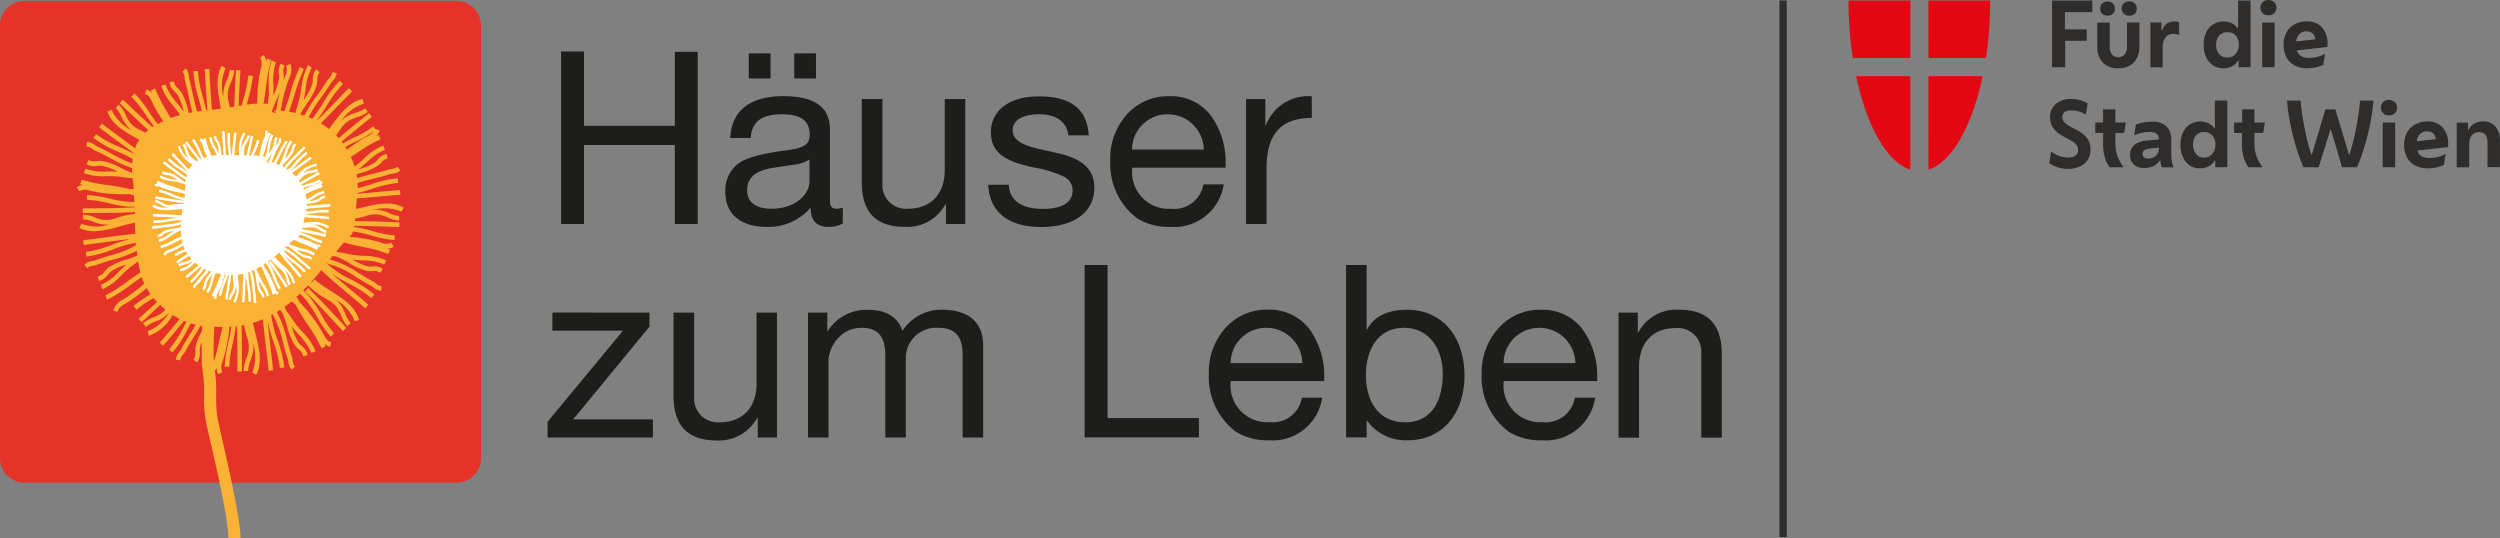 <svg xmlns="http://www.w3.org/2000/svg" width="261.588" height="56.321" viewBox="0 0 261.588 56.321"><rect x="0" y="0" width="261.588" height="56.321" fill="#808080" stroke="none"/><defs><style>.b{fill:#f9b233}.c{fill:#fff}.e{fill:#2e2d2c}</style></defs><path d="M50.328 47.947a2.555 2.555 0 01-2.551 2.555H2.551A2.555 2.555 0 010 47.947V2.656A2.555 2.555 0 012.551.101h45.225a2.555 2.555 0 012.551 2.555z" fill="#e6332a"/><path class="b" d="M32.251 30.135l-.321.36c1.219 1.161 2.323 2.373 3.484 3.639l.472.507.337-.341-.452-.505c-1.126-1.213-2.288-2.471-3.52-3.66z"/><path class="b" d="M42.004 22.148l.232-.426c-1.254-.72-2.76-.387-4.212-.035-.267.062-.523.12-.774.17a5.991 5.991 0 01.07-.836 1.9 1.9 0 01.035-.259c.7-.046 1.4-.112 2.087-.174.8-.077 1.63-.155 2.447-.205l-.028-.49c-.825.046-1.657.128-2.462.205-.658.062-1.324.12-2 .17v-.07c.519-.12 1.026-.279 1.549-.437a11.227 11.227 0 012.71-.616l-.023-.488a11.467 11.467 0 00-2.826.635c-.468.147-.925.29-1.378.387a4.751 4.751 0 00-.019-.527c.538-.182 1.1-.321 1.657-.457s1.1-.267 1.618-.441a2.16 2.16 0 01.387-.081 1.3 1.3 0 00.821-.345l-.31-.387a.856.856 0 01-.569.228 2.559 2.559 0 00-.465.1c-.5.17-1.053.306-1.583.434s-1.072.263-1.6.437a2.5 2.5 0 00-.066-.414l.217-.062a6.523 6.523 0 001.866-.736 2.419 2.419 0 00.488-.395 1.111 1.111 0 01.689-.441l-.089-.48a1.549 1.549 0 00-.945.588 2.153 2.153 0 01-.387.368 5.9 5.9 0 01-1.634.643l.05-.035c.31-.228.585-.48.852-.72a5.575 5.575 0 011.858-1.27l-.159-.461a6.113 6.113 0 00-2.013 1.359 10.233 10.233 0 01-.813.7l-.182.128a7.8 7.8 0 00-.387-.991c.225-.143.445-.286.662-.434a15.9 15.9 0 012.435-1.417l-.178-.453-.29.132a1.549 1.549 0 00.387-.612l-.449-.155v.035l-.213-.294a11.506 11.506 0 01-2.056 1.189c-.387.186-.755.387-1.127.585l-.139-.178c.856-.728 1.719-1.429 2.617-2.152l.546-.441-.29-.387-.546.441c-.871.7-1.758 1.425-2.64 2.172a4.64 4.64 0 00-.259-.279l.07-.1c.112-.147.205-.286.294-.418a3.043 3.043 0 01.941-1.014 3.748 3.748 0 01.852-.368 3.434 3.434 0 001.161-.561l-.294-.387a2.973 2.973 0 01-1 .48 4.336 4.336 0 00-.96.414 2.861 2.861 0 00-.546.457 4.355 4.355 0 012.377-1.82l-.128-.492c-1.409.283-2.346 1.549-3.248 2.78l-.271.36a8.7 8.7 0 00-.844-.6c.519-.515 1.022-1.038 1.514-1.549.569-.592 1.161-1.2 1.75-1.785l-.321-.356c-.6.588-1.192 1.2-1.761 1.8s-1.076 1.1-1.626 1.641h-.023c.387-.5.736-1.045 1.072-1.58a12.075 12.075 0 011.7-2.28l-.321-.356a12.264 12.264 0 00-1.769 2.369 18.432 18.432 0 01-1.115 1.626 5.291 5.291 0 00-.387-.166 14.476 14.476 0 011.317-2.075c.333-.461.674-.937.964-1.417a1.936 1.936 0 01.244-.314 1.417 1.417 0 00.414-.821l-.465-.077a.941.941 0 01-.279.569 2.45 2.45 0 00-.3.387c-.283.468-.619.933-.945 1.386a14.711 14.711 0 00-1.39 2.2c-.143-.05-.29-.1-.437-.139a12.47 12.47 0 01.716-1.15 7.1 7.1 0 00.976-1.8 2.729 2.729 0 00.1-.67 1.138 1.138 0 01.252-.794l-.368-.314a1.672 1.672 0 00-.356 1.084 2.288 2.288 0 01-.077.542 6.461 6.461 0 01-.875 1.591.364.364 0 000-.062c.1-.387.151-.774.205-1.119a5.962 5.962 0 01.639-2.211l-.387-.248a6.5 6.5 0 00-.7 2.381 10.84 10.84 0 01-.194 1.076c-.058.236-.132.488-.209.747s-.151.53-.217.8a14.11 14.11 0 00-.681-.132c.213-.565.387-1.161.573-1.742a16.794 16.794 0 01.987-2.71l-.418-.225a17.2 17.2 0 00-1.02 2.782 30.06 30.06 0 01-.6 1.831c-.128 0-.256-.023-.387-.031a16.4 16.4 0 01.736-3c.043-.116.089-.232.132-.345a1.986 1.986 0 00.151-1.568l-.437.178a1.541 1.541 0 01-.147 1.2 3.644 3.644 0 00-.139.387v-.052a2.737 2.737 0 000-.674 1.161 1.161 0 01.12-.828l-.41-.244a1.665 1.665 0 00-.194 1.092 2.18 2.18 0 010 .554A6.446 6.446 0 0128.596 10v-.062a7.976 7.976 0 000-1.138 6.016 6.016 0 01.275-2.292l-.441-.17a6.438 6.438 0 00-.306 2.47v1.095a7.326 7.326 0 01-.081.774.479.479 0 01-.027.194q-.222-.026-.445-.031c.108-.565.186-1.161.263-1.719a17.646 17.646 0 01.534-2.842l-.449-.151c-.031.1-.062.209-.089.317a1.549 1.549 0 00-.209-.693l-.387.252a1.545 1.545 0 01.043 1.216c-.027.12-.054.252-.081.387a16.953 16.953 0 00-.279 3.233 10.716 10.716 0 00-1.1.1c.043-.174.093-.352.139-.534a12.71 12.71 0 00.5-2.482l-.476-.031a12.509 12.509 0 01-.484 2.389c-.066.24-.132.492-.194.739l-.329.054c.035-.995.085-1.99.139-3.016l.05-.7-.472-.027-.039.7c-.054 1.026-.1 2.071-.139 3.124l-.453.077-.07-.3a3.217 3.217 0 01-.124-1.4 4.15 4.15 0 01.294-.91 3.678 3.678 0 00.348-1.274l-.472-.019a3.24 3.24 0 01-.31 1.1 4.646 4.646 0 00-.325 1.022 3.167 3.167 0 00-.031.728 4.683 4.683 0 01.24-3.055l-.41-.244c-.716 1.285-.387 2.849-.108 4.363l.023.128-.948.116c-.031-.581-.074-1.161-.112-1.727-.058-.832-.12-1.7-.151-2.543l-.472.019c.035.859.093 1.723.151 2.559.043.577.081 1.161.116 1.75h-.116c-.093-.437-.213-.867-.329-1.293a12.412 12.412 0 01-.542-2.822h-.472a12.775 12.775 0 00.561 2.942c.112.414.221.817.314 1.219l-.5.07c-.143-.511-.256-1.045-.387-1.572s-.236-1.142-.387-1.684a1.936 1.936 0 01-.07-.387 1.409 1.409 0 00-.317-.852l-.364.314a.937.937 0 01.213.592 2.664 2.664 0 00.085.484c.151.527.271 1.1.387 1.649s.217 1.038.36 1.549l-.387.07a.186.186 0 00-.031-.124 7.17 7.17 0 00-.67-1.936 2.636 2.636 0 00-.422-.515 1.138 1.138 0 01-.426-.736l-.465.081a1.614 1.614 0 00.55.991 2.218 2.218 0 01.348.418 6.458 6.458 0 01.588 1.707l-.031-.05a11.31 11.31 0 00-.681-.894 5.807 5.807 0 01-1.189-1.936l-.445.155a6.194 6.194 0 001.274 2.11 10.626 10.626 0 01.65.859l.054.081c-.337.089-.666.19-.991.31-.1-.178-.205-.352-.31-.527a16.987 16.987 0 01-1.32-2.551l-.437.178c.035.1.077.205.12.306a1.436 1.436 0 00-.581-.387l-.163.461c.418.155.569.472.774.91.058.112.112.232.174.348a16.756 16.756 0 00.968 1.6c-.205.1-.387.2-.588.3-.3-.387-.585-.8-.875-1.235a12.671 12.671 0 00-1.549-1.986l-.325.356a12.117 12.117 0 011.49 1.874c.271.387.55.817.852 1.2l-.166.1c-.867-.774-1.707-1.58-2.578-2.412l-.5-.445-.321.36.5.476c.813.774 1.645 1.568 2.5 2.346a5.415 5.415 0 00-.306.271c-.155-.085-.306-.159-.445-.228a3.051 3.051 0 01-1.123-.774 4.224 4.224 0 01-.5-.863 3.523 3.523 0 00-.724-1.084l-.314.364a3.171 3.171 0 01.619.948 4.433 4.433 0 00.542.894 2.892 2.892 0 00.527.488 4.444 4.444 0 01-2.125-2.137l-.441.174c.5 1.39 1.858 2.141 3.178 2.865l.159.089a4.208 4.208 0 00-.441.9c-.5-.387-.995-.743-1.487-1.107a75.4 75.4 0 01-1.982-1.49l-.286.387a70.2 70.2 0 002 1.506c.534.387 1.076.774 1.614 1.208v.07a19.954 19.954 0 00-1.456-.712 11.366 11.366 0 01-2.478-1.347l-.286.387a11.614 11.614 0 002.559 1.432 16.039 16.039 0 011.549.774c0 .155-.031.314-.043.472a14.428 14.428 0 01-2.079-.972c-.492-.263-1-.538-1.506-.774a2.021 2.021 0 01-.341-.2 1.336 1.336 0 00-.836-.29v.488a.852.852 0 01.573.213 2.458 2.458 0 00.414.236c.492.213.991.48 1.475.739a14.107 14.107 0 002.284 1.049 4.275 4.275 0 00.019.5 11.265 11.265 0 01-1.235-.542 6.581 6.581 0 00-1.874-.7 2.373 2.373 0 00-.65 0 1.1 1.1 0 01-.8-.112l-.232.422a1.5 1.5 0 001.084.194 1.75 1.75 0 01.534 0 5.691 5.691 0 011.645.612h-.058a11.77 11.77 0 00-1.1-.023 5.42 5.42 0 01-2.207-.294l-.17.461a5.83 5.83 0 002.381.321c.345 0 .7 0 1.053.023.236.019.488.054.747.089s.616.081.925.108a3.5 3.5 0 00.046.437c.031.217.054.445.074.677l-.387.035a18.969 18.969 0 00-2.323-.434 15.633 15.633 0 01-2.741-.565l-.147.465.306.1a1.382 1.382 0 00-.67.213l.244.418a1.363 1.363 0 011.161-.039c.12.027.244.058.387.081a15.145 15.145 0 002.873.286c.294 0 .581 0 .863-.027.155.046.314.093.465.151 0 .221.023.449.031.681h-.511a12.493 12.493 0 01-2.02-.339 11.645 11.645 0 00-2.427-.387v.5a11.409 11.409 0 012.323.364 13.035 13.035 0 002.1.356h.557v.067c-1.595.093-3.14.1-4.766.108h-.654v.488h.687c1.549 0 3.163 0 4.77-.1v.194a8.413 8.413 0 00-1.479.283c-.17.046-.329.1-.476.147a2.907 2.907 0 01-1.332.19 3.585 3.585 0 01-.89-.252 3.43 3.43 0 00-1.247-.29v.488a2.9 2.9 0 011.076.259 4.08 4.08 0 001 .275 2.953 2.953 0 00.31.019 2.71 2.71 0 00.41-.035 4.266 4.266 0 01-2.973-.062l-.213.437a3.31 3.31 0 001.549.352 10.236 10.236 0 002.656-.5 14.757 14.757 0 011.614-.387c0 .387 0 .774.035 1.161a62.211 62.211 0 00-3.024.36c-.794.108-1.618.221-2.435.306l.046.484c.825-.081 1.653-.2 2.451-.306s1.634-.221 2.466-.306a16.027 16.027 0 00-1.99.623 11.347 11.347 0 01-2.683.728l.043.484a11.548 11.548 0 002.8-.751 11.916 11.916 0 012.377-.685v.271a11.405 11.405 0 01-2.605 1.038 19.06 19.06 0 00-1.6.507 1.855 1.855 0 01-.387.1 1.316 1.316 0 00-.805.387l.321.356a.894.894 0 01.561-.252 2.222 2.222 0 00.461-.116c.5-.19 1.038-.345 1.549-.5a12.477 12.477 0 002.609-.952l.058.492c-.387.166-.774.306-1.161.434a6.713 6.713 0 00-1.835.809 2.71 2.71 0 00-.472.468 1.1 1.1 0 01-.67.468l.108.476a1.549 1.549 0 00.921-.627 1.994 1.994 0 01.387-.387 5.95 5.95 0 011.607-.712l-.046.039a8.234 8.234 0 00-.821.774 5.621 5.621 0 01-1.841 1.332l.178.457a6.051 6.051 0 001.955-1.444c.252-.244.507-.5.774-.724.186-.155.387-.306.6-.465l.387-.275a11.608 11.608 0 00.252 1.138 28.33 28.33 0 00-1.289.9 16.182 16.182 0 01-2.377 1.518l.186.445a16.453 16.453 0 002.451-1.549c.387-.286.774-.565 1.161-.821.081.236.166.465.267.685a15.485 15.485 0 01-1.9 1.46l-.306.19a1.893 1.893 0 00-1.039 1.16l.449.139c.147-.492.441-.654.863-.879q.163-.093.325-.2a16.2 16.2 0 001.863-1.418 6.489 6.489 0 00.41.662 10.785 10.785 0 00-1.785 1.235l.31.387a10.642 10.642 0 011.775-1.218c.039.046.077.1.12.139s.17.182.256.271l-1.444 1.3-.492.453.314.364.492-.453c.48-.449.968-.9 1.456-1.363.182.174.364.333.546.484a2.578 2.578 0 01-.406.387 3.8 3.8 0 01-.828.426 3.484 3.484 0 00-1.115.643l.321.36a3.02 3.02 0 01.979-.557 4.483 4.483 0 00.925-.48 3.055 3.055 0 00.507-.484 4.4 4.4 0 01-2.241 1.977l.124.472a4.715 4.715 0 002.5-2.172 7.708 7.708 0 00.732.418l-.468.557c-.53.631-1.068 1.293-1.626 1.909l.345.333a57.963 57.963 0 001.641-1.936l.561-.67.256.1c-.089.163-.174.325-.263.484a12.059 12.059 0 01-1.549 2.4l.345.333a12.469 12.469 0 001.61-2.493c.1-.19.205-.387.31-.565.166.05.341.1.519.135-.2.352-.414.7-.627 1.041-.3.48-.612.979-.871 1.483a1.936 1.936 0 01-.221.329 1.413 1.413 0 00-.36.836l.472.043a.925.925 0 01.256-.573 2.544 2.544 0 00.271-.387c.248-.484.554-.972.848-1.448.248-.387.5-.8.724-1.212l.166.027v.519a5.931 5.931 0 00-.654 1.525 2.52 2.52 0 00-.054.674 1.161 1.161 0 01-.2.809l.387.286a1.665 1.665 0 00.283-1.111 2.11 2.11 0 01.039-.554 3.786 3.786 0 01.155-.476c0 .708 0 1.421.019 2.137-.019.046-.035.093-.058.143l.074.039c.023.387.062.747.116 1.123a13.879 13.879 0 01.1 2.141 13.859 13.859 0 00.17 2.633c.387 1.936 2.377 9.837 2.377 12.334h1.266c0-2.578-2.017-10.546-2.4-12.57a12.775 12.775 0 01-.143-2.392 15.873 15.873 0 00-.112-2.323 5.414 5.414 0 01-.043-.333l.093.043.12-.306a1.51 1.51 0 00.139.708l.426-.209a1.534 1.534 0 01.074-1.212c.039-.12.081-.244.116-.387a16.442 16.442 0 00.573-3.159h.194a18.654 18.654 0 01-.306 1.669 12.911 12.911 0 00-.387 2.509h.472a12.276 12.276 0 01.364-2.412 17.657 17.657 0 00.321-1.808h.136c.043 1.336.043 2.648.039 4.022v.7h.472v-.716c0-1.336 0-2.71-.043-4.084l.267-.05c.043.232.089.465.151.7s.093.345.139.5a3.236 3.236 0 01.194 1.394 4.343 4.343 0 01-.248.921 3.747 3.747 0 00-.283 1.289h.472a3.36 3.36 0 01.252-1.115 4.545 4.545 0 00.275-1.038 3.229 3.229 0 000-.728 4.678 4.678 0 01-.089 3.054l.422.225c.662-1.332.275-2.88-.112-4.375-.089-.364-.178-.712-.252-1.057a8.718 8.718 0 001.053-.387c.077.968.2 1.936.31 2.865.1.825.205 1.68.283 2.528l.468-.046c-.077-.856-.182-1.711-.283-2.543s-.205-1.7-.283-2.563a18.067 18.067 0 00.588 2.071 12.493 12.493 0 01.689 2.787l.468-.043a12.888 12.888 0 00-.72-2.9 12.686 12.686 0 01-.658-2.578l.166-.093a11.289 11.289 0 011.061 2.919c.143.554.294 1.127.484 1.661a2.264 2.264 0 01.085.387 1.448 1.448 0 00.36.832l.348-.333a.925.925 0 01-.24-.581 2.609 2.609 0 00-.112-.48 18.966 18.966 0 01-.468-1.614 11.7 11.7 0 00-1.1-3.035l.333-.217c.085.1.17.205.252.31a11.377 11.377 0 01.507 1.444 7.116 7.116 0 00.774 1.909 2.226 2.226 0 00.445.488 1.161 1.161 0 01.449.7l.461-.112a1.618 1.618 0 00-.6-.96 1.936 1.936 0 01-.368-.387 6.213 6.213 0 01-.677-1.672l.035.05c.232.314.484.588.724.856a5.854 5.854 0 011.289 1.885l.437-.182a6.3 6.3 0 00-1.382-2.036c-.232-.259-.476-.527-.693-.821-.147-.2-.29-.406-.445-.631s-.364-.538-.561-.774a3.193 3.193 0 00-.19-.36c.263-.194.515-.387.774-.6.143.124.286.259.426.387a20.6 20.6 0 001.254 2.06 16.918 16.918 0 011.449 2.472l.414-.225-.139-.294a1.436 1.436 0 00.6.364l.135-.468c-.426-.132-.592-.437-.821-.863-.062-.112-.124-.228-.194-.345a15.447 15.447 0 00-2.323-3.016 8.884 8.884 0 01-.228-.5l-.209.093c.17-.155.341-.31.507-.472l.256.263a3.408 3.408 0 01.387.434 13.589 13.589 0 011.161 1.761 12.718 12.718 0 001.409 2.052l.351-.34a12.1 12.1 0 01-1.351-1.986 13.5 13.5 0 00-1.2-1.823 6.369 6.369 0 00-.437-.468 7.02 7.02 0 01-.24-.248c.17-.17.337-.341.5-.519a8.982 8.982 0 001.518 1.2c.155.1.3.178.437.256a3.1 3.1 0 011.067.862 4.045 4.045 0 01.441.844 3.662 3.662 0 00.658 1.13l.333-.345a3.294 3.294 0 01-.561-.983 4.518 4.518 0 00-.5-.937 2.9 2.9 0 00-.488-.519 4.465 4.465 0 011.994 2.261l.449-.139c-.418-1.425-1.73-2.257-3-3.062a11.335 11.335 0 01-1.661-1.185l-.29.337-.07-.07c.36-.387.716-.813 1.061-1.231.879.844 1.812 1.622 2.71 2.377.623.523 1.274 1.065 1.893 1.618l.31-.387c-.627-.557-1.278-1.1-1.909-1.63s-1.285-1.072-1.936-1.641a15.822 15.822 0 001.808 1.069 11.68 11.68 0 012.362 1.514l.31-.368a11.726 11.726 0 00-2.454-1.58 9.98 9.98 0 01-2.536-1.7c.031-.035.058-.074.089-.112l-.027.159a9.272 9.272 0 013.051 1.417c.472.294.968.6 1.459.848a2.075 2.075 0 01.325.221 1.324 1.324 0 00.817.341l.027-.488a.875.875 0 01-.561-.248 2.5 2.5 0 00-.387-.263 21.939 21.939 0 01-1.425-.828 10.008 10.008 0 00-3.035-1.44c.089-.116.182-.232.275-.345a1.532 1.532 0 01.418.039 10.475 10.475 0 011.332.674 6.531 6.531 0 001.831.821 2.4 2.4 0 00.65.031 1.065 1.065 0 01.774.178l.259-.41a1.5 1.5 0 00-1.072-.256 2.067 2.067 0 01-.5-.008 6.008 6.008 0 01-1.61-.716h.062c.387.058.743.077 1.1.1a5.377 5.377 0 012.183.43l.2-.445a5.9 5.9 0 00-2.358-.476A9.906 9.906 0 0137 26.675c-.232-.035-.48-.081-.739-.136s-.623-.124-.937-.166l-.132-.046.387-.492a4 4 0 01.445-.465c.619.186 1.27.325 1.909.461a15.586 15.586 0 012.71.736l.174-.453c-.1-.043-.194-.077-.29-.112a1.374 1.374 0 00.67-.174l-.235-.435a1.348 1.348 0 01-1.161-.035c-.116-.035-.236-.074-.364-.1a15.2 15.2 0 00-2.838-.476 1.657 1.657 0 00.217-.3 1.549 1.549 0 00.124-.256 12.841 12.841 0 011.936.422 11.444 11.444 0 002.4.472l.023-.488a11.2 11.2 0 01-2.323-.457 14.123 14.123 0 00-1.909-.422.184.184 0 01.027-.116c1.328 0 2.64.046 4.007.1l.685.027v-.501l-.681-.023c-1.293-.05-2.621-.1-3.957-.1a1.389 1.389 0 01.019-.283c.213-.035.43-.074.647-.124s.333-.085.484-.128a2.853 2.853 0 011.351-.151 3.7 3.7 0 01.879.286 3.407 3.407 0 001.235.341v-.488a2.985 2.985 0 01-1.065-.3 4.061 4.061 0 00-.991-.317 2.71 2.71 0 00-.7 0 4.391 4.391 0 012.997.172zm-29.589 1.08h-.027a7.73 7.73 0 011.018-.271c-.317.085-.631.175-.991.271zm2.462-8.962l-.232-.132.256.135zm8.045 21.5c-.159.689-.321 1.4-.542 2.063a32.929 32.929 0 01.035-3.376v-.252c.29 0 .585.019.89 0-.139.518-.259 1.048-.383 1.567zm.65-24.473a.292.292 0 00-.031-.159.761.761 0 00.043.174zm2.571 23.29q-.081-.325-.139-.65c.07.337.155.681.244 1.034v.019c-.032-.144-.07-.26-.105-.403zm2.753-23.007h-.244l.209.217a.066.066 0 000 .027 1.1 1.1 0 01-.422-.124 11.963 11.963 0 01.55-1.374c.1-.221.2-.437.286-.65a15.8 15.8 0 00-.376 1.9zm5.42 19.26c-.112-.066-.228-.132-.348-.209a4.682 4.682 0 01-.534-.387c.3.221.588.406.89.6zm.526-17.073l-.046.058c.093-.12.182-.248.279-.387zm1.483 1.912c-.062-.1-.124-.2-.19-.3a23.83 23.83 0 011.049-.542 12.713 12.713 0 001.936-1.107 1.936 1.936 0 01-.736.557c-.108.058-.225.116-.337.186a15.757 15.757 0 00-1.738 1.2zm1.444 6.581q-.259.058-.523.1c.294-.058.588-.124.894-.2z"/><path class="c" d="M28.118 27.464l.205-.166c.561.774 1.08 1.549 1.583 2.323l.209.321-.213.155-.213-.321a45.216 45.216 0 00-1.571-2.312z"/><path class="c" d="M18.219 21.94a5.776 5.776 0 01-1.483 0 1.823 1.823 0 01-.809-.341l.155-.217a2.323 2.323 0 001.607.317 1.606 1.606 0 01-.228-.019l-.166-.039a2.361 2.361 0 01-.519-.244 1.5 1.5 0 00-.561-.244l.046-.248a1.909 1.909 0 01.65.275 2.176 2.176 0 00.461.221 1.614 1.614 0 00.743 0c.085 0 .178-.027.275-.035a4.875 4.875 0 01.821 0v-.108c-.879-.1-1.75-.248-2.59-.387l-.387-.062.043-.267.387.066c.879.151 1.715.29 2.586.387a.12.12 0 000-.039q-.141-.018-.279-.05a7.68 7.68 0 01-1.108-.39 6.121 6.121 0 00-1.227-.418l.046-.267a6.624 6.624 0 011.278.434 6.558 6.558 0 001.068.387c.089.023.186.035.283.05 0-.128.031-.252.043-.387a3.062 3.062 0 00-.24-.128 2.9 2.9 0 01-.468-.066 8.323 8.323 0 01-1.549-.43c-.07-.023-.132-.054-.194-.077a.774.774 0 00-.643-.089l-.093-.248a.774.774 0 01.387-.054 1.485 1.485 0 01-.155-.081l.12-.236a8.749 8.749 0 001.432.565 10.549 10.549 0 011.212.457h.21a2.646 2.646 0 01.019-.387 1 1 0 000-.244c-.166-.043-.329-.093-.492-.143s-.267-.089-.387-.12a5.092 5.092 0 00-.561-.066 3.275 3.275 0 01-1.262-.387l.135-.232a3.02 3.02 0 001.161.387 5.183 5.183 0 01.592.12h.031a3.364 3.364 0 00-.836-.488 1.134 1.134 0 00-.29-.046.825.825 0 01-.573-.205l.166-.209a.577.577 0 00.422.147 1.161 1.161 0 01.352.058 3.554 3.554 0 01.952.557 7.142 7.142 0 00.619.41 1.991 1.991 0 01.035-.271 8.022 8.022 0 01-1.161-.774 7.874 7.874 0 00-.732-.538 1.638 1.638 0 01-.2-.17.461.461 0 00-.294-.166l.043-.267a.774.774 0 01.426.236.992.992 0 00.166.139c.256.166.507.364.751.55a7.743 7.743 0 001.038.728c.019-.089.043-.17.066-.252a9.345 9.345 0 00-.774-.565 6.748 6.748 0 01-1.25-1.01l.19-.182a6.767 6.767 0 001.2.968c.244.166.492.337.724.523a.139.139 0 000-.035 25.727 25.727 0 00-.774-.809 50.342 50.342 0 01-.948-1l.19-.186c.306.341.631.677.945 1l.7.739a2.268 2.268 0 01.364-.5l-.081-.062a3.4 3.4 0 01-1.462-1.86l.256-.05a2.47 2.47 0 00.96 1.378 1.483 1.483 0 01-.24-.314 2.52 2.52 0 01-.2-.565 1.754 1.754 0 00-.252-.573l.2-.17a2.094 2.094 0 01.3.658 2.284 2.284 0 00.19.488 1.738 1.738 0 00.538.538l.221.166a1.5 1.5 0 01.186-.116c-.387-.5-.774-1.014-1.161-1.51l-.221-.3.2-.166.228.31c.387.534.774 1.045 1.185 1.549l.1-.039c-.128-.24-.24-.492-.352-.736a6.674 6.674 0 00-.627-1.161l.209-.159a6.937 6.937 0 01.654 1.216c.116.267.232.519.364.774.108-.039.225-.074.345-.108a9.117 9.117 0 01-.387-.956 10.148 10.148 0 01-.062-.209.809.809 0 00-.344-.56l.128-.236a.836.836 0 01.294.248.919.919 0 00-.043-.178l.256-.054a9.74 9.74 0 00.488 1.506l.124.314a5.419 5.419 0 01.561-.074.073.073 0 00-.019-.05 7.527 7.527 0 00-.279-.527 3.519 3.519 0 01-.5-1.262l.259-.043a3.248 3.248 0 00.465 1.161 6.113 6.113 0 01.294.55v.031a3.426 3.426 0 00-.166-.987 1 1 0 00-.151-.259.925.925 0 01-.209-.588h.259a.647.647 0 00.159.461 1.27 1.27 0 01.182.317 3.91 3.91 0 01.194 1.119.423.423 0 010 .07h.221c-.031-.286-.046-.581-.058-.871s-.034-.633-.069-.933a1.285 1.285 0 010-.271.523.523 0 00-.062-.341l.225-.135a.8.8 0 01.1.5 1.05 1.05 0 000 .221c.039.31.054.635.066.948s.027.6.058.887h.279c0-.228-.035-.457-.058-.693a7.077 7.077 0 01-.046-1.645l.259.035a6.783 6.783 0 00.043 1.568c.023.24.05.484.066.732h.062c.035-.321.066-.643.093-.96.043-.457.085-.929.143-1.4l.259.035c-.058.461-.1.933-.143 1.39-.031.314-.058.627-.093.948.174 0 .348.019.523.023v-.07a3.493 3.493 0 01.445-2.35l.2.17a2.559 2.559 0 00-.387 1.63 1.583 1.583 0 01.077-.387 2.551 2.551 0 01.259-.538 1.758 1.758 0 00.267-.565l.252.054a2.005 2.005 0 01-.3.658 2.408 2.408 0 00-.24.465 1.754 1.754 0 00-.054.774v.166h.252c.112-.565.236-1.13.356-1.676l.081-.387.252.058-.081.387c-.12.55-.236 1.084-.341 1.618h.182c.054-.132.112-.259.17-.387a7.046 7.046 0 00.472-1.247l.256.062a7.212 7.212 0 01-.5 1.3 8.14 8.14 0 01-.124.271 5.212 5.212 0 01.608.054 9.044 9.044 0 01.43-1.723c.023-.07.05-.135.077-.2a.844.844 0 00.081-.662l.244-.1a.852.852 0 01.05.387c.023-.054.05-.108.077-.163l.228.124a9.438 9.438 0 00-.534 1.5c-.089.3-.182.608-.29.9a2 2 0 01.248.074.134.134 0 01.031-.1c.043-.147.081-.283.116-.414a5.836 5.836 0 00.1-.588 3.569 3.569 0 01.387-1.309l.225.135a3.291 3.291 0 00-.348 1.237c-.031.2-.058.387-.112.616a.074.074 0 010 .031 3.484 3.484 0 00.468-.867 1.208 1.208 0 00.043-.3.9.9 0 01.2-.592l.2.17a.643.643 0 00-.139.437 1.548 1.548 0 01-.054.364.217.217 0 000 .046v-.019l.108-.186a.821.821 0 00.186-.639l.254-.061a1.1 1.1 0 01-.221.836c-.035.054-.07.116-.1.174a8.672 8.672 0 00-.666 1.549l.205.054c.17-.29.329-.608.488-.933a9.648 9.648 0 01.774-1.386l.209.163a9.036 9.036 0 00-.774 1.37c-.147.3-.3.6-.465.89.12.043.24.085.356.135.062-.139.128-.275.19-.41s.128-.263.182-.387c.077-.19.139-.387.2-.565a3.484 3.484 0 01.592-1.223l.2.174a3.248 3.248 0 00-.542 1.134c-.062.19-.128.387-.209.588a.229.229 0 000 .031 3.616 3.616 0 00.6-.774 1.428 1.428 0 00.089-.286.9.9 0 01.29-.554l.17.205a.639.639 0 00-.209.406 1.405 1.405 0 01-.112.352 3.8 3.8 0 01-.685.883 6.454 6.454 0 00-.48.546l.225.12a7.941 7.941 0 01.948-1.061c.217-.217.441-.437.635-.662a1.308 1.308 0 01.194-.178.511.511 0 00.209-.275l.244.089a.732.732 0 01-.294.387 1.119 1.119 0 00-.159.147c-.2.232-.43.461-.65.677a7.534 7.534 0 00-.9 1c.062.039.124.077.186.124a9.57 9.57 0 00.747-.774 6.744 6.744 0 011.161-1.111l.143.225a6.233 6.233 0 00-1.113 1.078 10.133 10.133 0 01-.72.751c.345-.244.685-.492 1.018-.739s.732-.538 1.111-.809l.143.225c-.387.256-.747.534-1.107.8s-.627.468-.956.7a5.033 5.033 0 01.387.387c.058-.058.116-.116.178-.17a3.216 3.216 0 012-1.2v.267a2.346 2.346 0 00-1.448.774 1.4 1.4 0 01.337-.194 2.222 2.222 0 01.554-.135 1.618 1.618 0 00.588-.163l.124.232a1.792 1.792 0 01-.674.2 1.986 1.986 0 00-.492.116 1.638 1.638 0 00-.6.461c-.062.062-.124.132-.2.2l-.043.039.116.174c.542-.317 1.088-.623 1.622-.925l.333-.182.124.232-.337.19c-.55.306-1.076.6-1.607.918a.984.984 0 01.062.108c.217-.077.441-.147.662-.209a6.14 6.14 0 001.219-.449l.085.178.228.128a.805.805 0 01-.256.294l.17-.043.054.259a8.966 8.966 0 00-1.405.542l-.387.17a4.694 4.694 0 01.116.573l.108-.054c.174-.089.341-.194.5-.3a3.3 3.3 0 011.208-.542l.046.263a3 3 0 00-1.119.511 5.7 5.7 0 01-.527.306h-.027a3.143 3.143 0 00.941-.194 1.134 1.134 0 00.248-.159.825.825 0 01.565-.228v.267a.6.6 0 00-.414.159 1.3 1.3 0 01-.306.2 3.589 3.589 0 01-1.072.217h-.128a2.245 2.245 0 010 .228c.3-.043.6-.066.906-.085s.6-.039.894-.081a1 1 0 01.259 0 .457.457 0 00.325-.074l.135.232a.728.728 0 01-.472.139.991.991 0 00-.213 0c-.3.046-.612.066-.914.085s-.631.043-.937.093a1.77 1.77 0 01-.039.283 6.652 6.652 0 00.774-.081 6.194 6.194 0 011.587-.077l-.031.267a6.117 6.117 0 00-1.525.074c-.283.039-.573.077-.867.093a.112.112 0 010 .035c.387.039.736.07 1.1.1.445.039.9.074 1.355.128l-.031.263c-.445-.05-.9-.085-1.343-.124a30.29 30.29 0 01-1.161-.1 1.382 1.382 0 01-.039.135 4.478 4.478 0 00-.112.445l.434-.019a3.167 3.167 0 012.28.418l-.163.209a2.323 2.323 0 00-1.58-.387 1.483 1.483 0 01.387.074 2.346 2.346 0 01.507.267 1.669 1.669 0 00.55.263l-.05.267a1.936 1.936 0 01-.635-.3 1.967 1.967 0 00-.453-.24 1.58 1.58 0 00-.743-.046 1.163 1.163 0 00-.275.023 1.862 1.862 0 01-.36 0l-.035.151c.72.128 1.436.279 2.133.43l.368.077-.043.3-.368-.077c-.736-.159-1.44-.31-2.16-.434l-.027.058a7.964 7.964 0 011.007.391 6.171 6.171 0 001.212.468l-.058.263a6.4 6.4 0 01-1.262-.488 6.709 6.709 0 00-1.014-.41l-.089.128a1.219 1.219 0 01-.143.139 8.211 8.211 0 011.487.523l.19.093a.747.747 0 00.631.128l.081.256a.774.774 0 01-.387.031l.128.093-.135.228a8.715 8.715 0 00-1.4-.654c-.333-.135-.674-.271-.995-.434a2.292 2.292 0 00-.286.213l-.256.228.07.039c.166.054.329.12.492.182s.263.1.387.143c.186.062.387.1.557.147a3.24 3.24 0 011.235.48l-.143.225a3 3 0 00-1.161-.441 5.958 5.958 0 01-.585-.155h-.031a3.306 3.306 0 00.805.542 1.162 1.162 0 00.286.062.817.817 0 01.557.244l-.174.194a.592.592 0 00-.387-.186 1.362 1.362 0 01-.348-.077 3.65 3.65 0 01-.918-.619 5.745 5.745 0 00-.67-.492 2.692 2.692 0 00-.225-.062l-.178.163a5.614 5.614 0 011.518 1.065c.225.2.461.41.7.585a1.29 1.29 0 01.194.186.507.507 0 00.283.186l-.058.259a.743.743 0 01-.414-.263 1.131 1.131 0 00-.155-.147 9.333 9.333 0 01-.716-.6 5.226 5.226 0 00-1.525-1.057l.027-.081a.333.333 0 00-.054.05 5.42 5.42 0 001.219 1.161 6.465 6.465 0 011.189 1.092l-.2.17a6.535 6.535 0 00-1.161-1.045 9.045 9.045 0 01-.852-.755c.29.387.592.724.89 1.072s.6.7.89 1.061l-.209.19c-.286-.36-.588-.712-.883-1.057-.422-.5-.856-1.007-1.258-1.549a15.65 15.65 0 01-.685.565l.035.043.186-.155a6.171 6.171 0 00.774.8 3.416 3.416 0 011.354 1.923l-.259.035a2.489 2.489 0 00-.875-1.417 1.87 1.87 0 01.221.329 2.482 2.482 0 01.228.554 1.781 1.781 0 00.217.588l-.213.155a2.1 2.1 0 01-.256-.674 2.16 2.16 0 00-.163-.5 1.734 1.734 0 00-.5-.573 3.864 3.864 0 01-.213-.178 4.99 4.99 0 01-.716-.774 6.47 6.47 0 01-.317.232l.108.159c.066.093.135.19.2.294a7.778 7.778 0 01.488 1.1 6.624 6.624 0 00.557 1.212l-.217.147a6.969 6.969 0 01-.6-1.274 7.433 7.433 0 00-.472-1.065c-.054-.093-.12-.182-.182-.275s-.074-.1-.112-.163c-.1.07-.209.139-.317.205l.124-.027a2.681 2.681 0 00.077.29 8.734 8.734 0 011 1.858c.027.07.05.139.074.205.089.252.151.434.387.546l-.116.24a.774.774 0 01-.294-.256.739.739 0 00.05.174l-.252.07a9.2 9.2 0 00-.565-1.479 11.545 11.545 0 01-.5-1.231 4.639 4.639 0 00-.194-.256 8.48 8.48 0 01-.468.252c.027.074.05.143.07.213.085.159.159.321.236.484s.12.263.182.387a5.94 5.94 0 00.306.511 3.484 3.484 0 01.55 1.25l-.252.054a3.186 3.186 0 00-.53-1.138 7.756 7.756 0 01-.317-.534v-.031a3.519 3.519 0 00.221.968 1.227 1.227 0 00.163.252.887.887 0 01.24.577h-.256a.647.647 0 00-.186-.422 1.611 1.611 0 01-.2-.306 3.929 3.929 0 01-.248-1.107 6.5 6.5 0 00-.147-.828 3.638 3.638 0 00-.112-.194l-.194.085a6.728 6.728 0 01.325 1.75c.031.31.062.627.112.925a1.394 1.394 0 010 .267.492.492 0 00.077.337l-.217.151a.774.774 0 01-.12-.488 1.1 1.1 0 000-.221c-.054-.31-.085-.631-.116-.945a6.241 6.241 0 00-.31-1.684l-.1.035a7.058 7.058 0 00.132 1.46 7.251 7.251 0 01.128 1.641l-.259-.023a6.968 6.968 0 00-.124-1.576 9.2 9.2 0 01-.135-1.161c-.039.472-.058.948-.074 1.413s-.039.937-.074 1.405h-.259c.035-.465.054-.941.074-1.4 0-.519.043-1.045.085-1.58a5.184 5.184 0 01-.6.108c0 .19.027.387.043.592a3.53 3.53 0 01-.325 2.377l-.2-.2a2.551 2.551 0 00.317-1.649 1.73 1.73 0 01-.062.387 2.59 2.59 0 01-.256.546 1.8 1.8 0 00-.236.577l-.256-.039a2.029 2.029 0 01.267-.674 2.184 2.184 0 00.225-.484 1.854 1.854 0 000-.774c0-.089-.027-.182-.035-.283s0-.263 0-.387h-.159c-.1.751-.221 1.49-.337 2.214l-.062.387-.259-.046.062-.387a66.5 66.5 0 00.337-2.18h-.077a8.351 8.351 0 01-.333.948 6.55 6.55 0 00-.406 1.281l-.256-.05a7.127 7.127 0 01.422-1.324c.12-.3.228-.585.314-.871h-.1a8.959 8.959 0 01-.585 1.661l-.1.194a.817.817 0 00-.147.647l-.252.074a.875.875 0 010-.387l-.093.155-.217-.147a9.125 9.125 0 00.681-1.425c.112-.271.225-.546.348-.809a8.456 8.456 0 01-.573-.108c-.043.1-.081.2-.112.294a5.62 5.62 0 00-.174.55 3.573 3.573 0 01-.507 1.262l-.209-.159a3.279 3.279 0 00.465-1.161 5.663 5.663 0 01.17-.6v-.031a3.519 3.519 0 00-.55.817 1.08 1.08 0 00-.07.294.91.91 0 01-.256.573l-.17-.221a.662.662 0 00.182-.422 1.452 1.452 0 01.085-.36 3.988 3.988 0 01.627-.933l.048-.057-.229-.073c-.159.2-.329.387-.5.585s-.41.5-.588.716a1.285 1.285 0 01-.182.194.511.511 0 00-.19.286l-.248-.066a.736.736 0 01.267-.418 1.161 1.161 0 00.147-.159 8.747 8.747 0 01.6-.72c.143-.166.29-.333.43-.5l-.271-.124-.208.279a6.658 6.658 0 01-1.092 1.2l-.155-.217a6.449 6.449 0 001.045-1.161l.186-.232-.131-.09c-.12.108-.24.209-.36.314-.345.29-.7.6-1.061.883l-.159-.213c.36-.286.712-.588 1.053-.879l.3-.256a4.32 4.32 0 01-.36-.3 2.567 2.567 0 01-1.549.937l-.023-.267a2.385 2.385 0 001.39-.856 1.68 1.68 0 01-.317.213 2.416 2.416 0 01-.542.186 1.63 1.63 0 00-.581.194l-.143-.225a1.854 1.854 0 01.662-.244 1.912 1.912 0 00.484-.155 1.285 1.285 0 00.252-.163 5.535 5.535 0 01-.248-.317l-.91.6-.306.2-.139-.228.306-.2.894-.592a1.851 1.851 0 01-.112-.17l-.054-.058a5.57 5.57 0 00-1.068.492l-.135-.232a5.9 5.9 0 011.076-.5 3.522 3.522 0 01-.163-.387 9.221 9.221 0 01-1.134.592l-.2.077c-.24.089-.418.155-.523.387l-.232-.12a1.022 1.022 0 01.67-.519l.182-.074a7.8 7.8 0 001.161-.608 4.467 4.467 0 01-.085-.387c-.228.1-.461.213-.7.333a8.9 8.9 0 01-1.467.612l-.066-.259a8.792 8.792 0 001.417-.631c.256-.124.515-.252.774-.364a7.027 7.027 0 01-.039-.643l-.225.116a6.18 6.18 0 00-.368.194 5.64 5.64 0 00-.492.317 3.268 3.268 0 01-1.2.6l-.054-.263a3.043 3.043 0 001.1-.557 5.444 5.444 0 01.507-.329h.031a3.171 3.171 0 00-.933.236 1 1 0 00-.24.17.836.836 0 01-.557.252v-.267a.6.6 0 00.387-.194 1.44 1.44 0 01.294-.205 3.55 3.55 0 011.065-.263 6.461 6.461 0 00.674-.128v-.267a6.86 6.86 0 01-1.467.267c-.3.031-.6.066-.89.12a1.3 1.3 0 01-.259.019.468.468 0 00-.325.085l-.1-.244a.72.72 0 01.461-.135 1.022 1.022 0 00.213 0c.294-.058.608-.093.91-.124a6.275 6.275 0 001.514-.3v-.147a6.538 6.538 0 00-1.347.143 6.542 6.542 0 01-1.58.143l.019-.271a6.105 6.105 0 001.518-.135 8.517 8.517 0 011.13-.147c-.457-.035-.914-.054-1.363-.07s-.9-.035-1.355-.07v-.267c.449.035.906.05 1.347.066.546.023 1.107.046 1.669.1.023-.217.054-.43.085-.647a8.517 8.517 0 00-.878.053zm11 5.807c.058.054.116.1.17.147a14.905 14.905 0 01-.418-.387c.062.066.159.147.248.228zm-3.927-11.575v.089a.677.677 0 000-.089zm3.233-.236a5.016 5.016 0 01-.213.325 7 7 0 00-.418.693.627.627 0 00.217.1l-.093-.135h.128a9.26 9.26 0 01.379-.987zm2.648 2.744l.155-.163-.182.178zm1.161.805c-.213.062-.418.124-.616.19.023.062.05.12.074.182a8.97 8.97 0 011.061-.5l.2-.07a1.01 1.01 0 00.445-.228 6.969 6.969 0 01-1.154.426zm-.341 4.077h.217l-.5.023zm-7.367 5.563a.628.628 0 00.027.228c0-.2-.031-.387-.039-.585a2.783 2.783 0 00.008.357zM18.2 21.68l.565-.046h-.356zm2.013-4.719l.112.093z"/><path d="M61.109 5.386v7.778h9.5V5.421h2.4v18.017h-2.4v-8.269h-9.5v8.269h-2.4V5.386zm25.737 8.191v7.534c0 .48.225.732.681.732a2.083 2.083 0 00.658-.124v1.669a3.209 3.209 0 01-1.549.352c-1.161 0-1.82-.658-1.82-2.021a5.745 5.745 0 01-4.6 2.021c-2.683 0-4.324-1.316-4.324-3.666a3.562 3.562 0 011.146-2.78c.732-.708 2.478-1.216 5.284-1.568 1.893-.228 2.4-.685 2.4-1.618 0-1.444-.883-2.149-2.907-2.149-2.122 0-3.159.774-3.26 2.478h-2.149c.151-2.907 2.121-4.375 5.559-4.375 3.695.001 4.881 1.467 4.881 3.515zm-6.144 8.265c2.5 0 4-1.467 4-2.907v-2.249a3.639 3.639 0 01-1.518.53l-2.2.329c-1.9.279-2.807 1.01-2.807 2.377-.002 1.212.931 1.921 2.526 1.921zm-.077-16.26v2.629h-2.276V5.587zm4.754 0v2.629h-2.276V5.587zm6.953 4.782v8.9a2.461 2.461 0 002.652 2.578c2.5 0 3.871-1.641 3.871-4.018v-7.46h2.149v13.074h-2.025v-2.075h-.05a4.54 4.54 0 01-4.258 2.377c-3.058 0-4.5-1.6-4.5-4.646v-8.73zm21.591 3.794h-2.149v-.028c-.128-1.39-1.316-2.172-3.035-2.172s-2.78.6-2.78 1.669c0 .96.883 1.518 2.652 1.936l2.025.457c2.528.554 3.871 1.641 3.871 3.612 0 2.582-2.149 4.123-5.563 4.123-3.31 0-5.42-1.49-5.536-4.425h2.149c.05 1.618 1.339 2.528 3.515 2.528 2.075 0 3.159-.658 3.159-1.936a1.576 1.576 0 00-.809-1.39 12.022 12.022 0 00-3.26-1.01c-3.364-.708-4.475-1.769-4.475-3.717 0-2.3 2.048-3.717 4.9-3.717 3.516-.022 5.158 1.342 5.336 4.07zm12.767-2.075a8.305 8.305 0 011.549 5.211v.252h-9.775v.151a3.832 3.832 0 004.069 4.146 3.086 3.086 0 003.387-2.551h2.125a5.231 5.231 0 01-5.586 4.448 6.248 6.248 0 01-3.48-.9 7.148 7.148 0 01-2.807-6.016A6.879 6.879 0 01117.891 12a5.741 5.741 0 014.444-1.931 5.22 5.22 0 014.355 2.014zm-.732 3.566a3.768 3.768 0 00-3.794-3.689 3.71 3.71 0 00-3.716 3.689zm11.301-5.583v2.276c-3.213 0-4.731 1.669-4.731 5.257v5.838h-2.148V10.364h2.02v2.756h.05a4.72 4.72 0 014.5-3.058zM67.958 32.71v1.467l-7.987 9.709h8.343v1.893H57.296v-1.645l7.89-9.531h-7.39v-1.9zm4.676 0v8.9a2.464 2.464 0 002.656 2.578c2.5 0 3.871-1.645 3.871-4.018v-7.46h2.137v13.07h-2.013v-2.071h-.05a4.543 4.543 0 01-4.258 2.377c-3.058 0-4.5-1.6-4.5-4.646v-8.73zm21.796 1.92a4.789 4.789 0 014.123-2.222c2.931 0 4.32 1.44 4.32 3.717v9.655h-2.149v-8.672c0-1.87-.774-2.807-2.528-2.807a3.177 3.177 0 00-3.415 3.264v8.215h-2.149v-8.672c0-1.87-.774-2.807-2.451-2.807a3.383 3.383 0 00-1.82.507 3.871 3.871 0 00-1.669 2.78v8.192h-2.149V32.71h2.02v1.936h.05a4.739 4.739 0 014.224-2.222c1.926-.016 3.137.793 3.593 2.206zm21.463-6.903v16.02h9.558v2.021h-11.958V27.727zm21.114 6.701a8.325 8.325 0 011.549 5.207v.24h-9.79v.151a3.834 3.834 0 004.069 4.146 3.089 3.089 0 003.387-2.555h2.125a5.235 5.235 0 01-5.59 4.452 6.268 6.268 0 01-3.461-.91 7.15 7.15 0 01-2.807-6.02 6.872 6.872 0 011.719-4.8 5.733 5.733 0 014.425-1.936 5.262 5.262 0 014.374 2.025zm-.736 3.566a3.766 3.766 0 00-3.79-3.693 3.711 3.711 0 00-3.715 3.693zm6.726-10.267v6.752h.05c.685-1.339 2.149-2.071 4.173-2.071 3.74 0 6.016 2.907 6.016 6.876s-2.276 6.786-5.966 6.786a5 5 0 01-4.224-2.048h-.05v1.742h-2.148V27.727zm4.046 16.461c2.478 0 3.918-1.87 3.918-5.056 0-2.756-1.514-4.831-4.069-4.831s-3.968 2.091-3.968 4.932c.004 3.008 1.513 4.955 4.118 4.955zm18.528-9.759a8.3 8.3 0 011.549 5.207v.24h-9.791v.151a3.834 3.834 0 004.069 4.146 3.089 3.089 0 003.387-2.555h2.125a5.234 5.234 0 01-5.586 4.452 6.283 6.283 0 01-3.484-.91 7.15 7.15 0 01-2.807-6.02 6.891 6.891 0 011.754-4.789 5.737 5.737 0 014.425-1.936 5.2 5.2 0 014.359 2.014zm-.732 3.566a3.769 3.769 0 00-3.794-3.693 3.716 3.716 0 00-3.717 3.693zm15.323-.91v8.7h-2.149v-8.9a2.452 2.452 0 00-2.679-2.555c-2.454-.019-3.833 1.626-3.833 4.007v7.456h-2.148V32.71h2.021v2.071h.05a4.512 4.512 0 014.259-2.373c3.139 0 4.479 1.661 4.479 4.677z" fill="#1d1d1b"/><path class="e" d="M186.193.055h.763V56.19h-.763z"/><path d="M199.886 6.079V.055h-6.465a39.485 39.485 0 00.453 6.024zm0 1.897h-5.668c1.084 5.145 3.186 8.974 5.668 9.775zm1.897-1.897V.055h6.465a40.018 40.018 0 01-.449 6.024zm0 1.897h5.672c-1.088 5.145-3.186 8.974-5.672 9.775z" fill="#e30613"/><path class="e" d="M214.717 7.035V.055h4.212v1.212h-2.865v1.8h2.28v1.2h-2.257v2.776zm6.941.112a2.149 2.149 0 01-1.626-.6 2.342 2.342 0 01-.581-1.684v-2.5h1.3v2.509a1.266 1.266 0 00.236.828.91.91 0 001.332 0 1.266 1.266 0 00.236-.828V2.354h1.3v2.5a2.346 2.346 0 01-.585 1.684 2.145 2.145 0 01-1.622.6zm-1.134-5.509a.774.774 0 01-.565-.209.724.724 0 01-.209-.534.724.724 0 01.209-.534.852.852 0 011.127 0 .724.724 0 01.209.534.724.724 0 01-.209.534.774.774 0 01-.561.209zm2.269 0a.774.774 0 01-.577-.209.724.724 0 01-.209-.534.724.724 0 01.209-.534.743.743 0 01.561-.213.774.774 0 01.6.213.724.724 0 01.209.534.724.724 0 01-.209.534.774.774 0 01-.585.209zm2.214 5.396V2.353h1.161v.848h.058a1.421 1.421 0 01.488-.712 1.308 1.308 0 01.813-.248 1 1 0 01.484.112v1.3h-.054a1.308 1.308 0 00-.271-.081 1.413 1.413 0 00-.279-.027 1 1 0 00-.825.387 1.6 1.6 0 00-.29 1.014v2.1zm9.233.001v-.708h-.058a1.421 1.421 0 01-.608.6 1.893 1.893 0 01-.918.221 1.936 1.936 0 01-1.088-.31 2.04 2.04 0 01-.728-.859 2.98 2.98 0 01-.259-1.289 3 3 0 01.255-1.281 1.978 1.978 0 01.728-.856 1.936 1.936 0 011.092-.31 2.005 2.005 0 01.867.19 1.452 1.452 0 01.6.519h.062V.055h1.3v6.968zm-1.161-1.014a1.08 1.08 0 00.852-.387 1.413 1.413 0 00.321-.964 1.4 1.4 0 00-.321-.964 1.1 1.1 0 00-.875-.337 1.076 1.076 0 00-.852.352 1.424 1.424 0 00-.314.979 1.4 1.4 0 00.314.96 1.068 1.068 0 00.852.36zm4.278-4.419a.828.828 0 01-.6-.225.774.774 0 01-.237-.575.774.774 0 01.232-.577.933.933 0 011.216 0 .774.774 0 01.225.577.774.774 0 01-.225.573.832.832 0 01-.612.225zm-.65 5.42V2.355h1.3v4.68zm4.707.125a2.752 2.752 0 01-1.316-.3 2.044 2.044 0 01-.848-.848 2.656 2.656 0 01-.3-1.281 2.653 2.653 0 01.3-1.328 2.117 2.117 0 01.859-.852 2.59 2.59 0 011.247-.3 2.067 2.067 0 011.611.635 2.5 2.5 0 01.577 1.746v.29l-3.219.368a.979.979 0 00.476.6 1.746 1.746 0 00.817.178 3.531 3.531 0 00.914-.124 2.66 2.66 0 00.689-.267h.062l-.186 1.115a3.1 3.1 0 01-.724.252 4.151 4.151 0 01-.959.116zm-.074-3.871a1.011 1.011 0 00-.72.267 1.243 1.243 0 00-.348.794l1.99-.221a.979.979 0 00-.3-.631.949.949 0 00-.619-.2zm-24.977 14.393a3.484 3.484 0 01-.995-.143 3.614 3.614 0 01-.941-.453l.186-1.2h.046a2.872 2.872 0 00.89.468 2.71 2.71 0 00.813.135c.72 0 1.08-.267 1.08-.8a.851.851 0 00-.155-.5 1.526 1.526 0 00-.542-.437l-.867-.484a3.02 3.02 0 01-1.057-.89 1.866 1.866 0 01-.31-1.065 1.789 1.789 0 01.6-1.425 2.4 2.4 0 011.618-.519 3.341 3.341 0 011.711.457l-.186 1.161h-.047a2.211 2.211 0 00-.7-.314 3.009 3.009 0 00-.774-.108c-.623 0-.937.24-.937.72a.774.774 0 00.163.472 2.091 2.091 0 00.635.476l.774.418a2.935 2.935 0 011.045.859 1.936 1.936 0 01.325 1.123 1.858 1.858 0 01-.65 1.51 2.629 2.629 0 01-1.725.539zm5.807-.166h-1.432a3.326 3.326 0 01-.507-1.069 4.872 4.872 0 01-.174-1.363v-1.16h-.817v-1.088h.817v-1.386h1.285v1.386h1.1l-.186 1.088h-.914v1.061a3.915 3.915 0 00.221 1.378 4.074 4.074 0 00.608 1.072zm2.18.073a1.548 1.548 0 01-1.08-.364 1.3 1.3 0 01-.387-1.014 1.274 1.274 0 01.465-1.041 2.288 2.288 0 011.243-.445l1.3-.128a.739.739 0 00-.213-.577 1.127 1.127 0 00-.774-.194 3.832 3.832 0 00-.852.1 3.1 3.1 0 00-.693.228h-.054l.186-1.107a3.976 3.976 0 01.736-.209 4.68 4.68 0 01.921-.089 2.11 2.11 0 011.549.492 1.936 1.936 0 01.492 1.432v1.49a4.907 4.907 0 00.058.693 1.974 1.974 0 00.174.6v.066h-1.219a2.114 2.114 0 01-.1-.348 2.636 2.636 0 01-.054-.387h-.054a1.421 1.421 0 01-.616.577 2.153 2.153 0 01-1.026.232zm-.159-1.471a.48.48 0 00.132.345.608.608 0 00.445.139 1.161 1.161 0 00.805-.283.96.96 0 00.321-.751v-.112l-.987.112a1.2 1.2 0 00-.546.163.445.445 0 00-.17.387zm7.603 1.398v-.708h-.058a1.463 1.463 0 01-.616.6 1.889 1.889 0 01-.917.217 1.936 1.936 0 01-1.088-.306 2.067 2.067 0 01-.7-.859 2.981 2.981 0 01-.259-1.289 3.023 3.023 0 01.255-1.285 2.044 2.044 0 01.724-.856 2.1 2.1 0 011.963-.116 1.39 1.39 0 01.592.519h.066v-2.9h1.3v6.968zm-1.161-1.014a1.084 1.084 0 00.852-.387 1.421 1.421 0 00.321-.964 1.4 1.4 0 00-.321-.964 1.1 1.1 0 00-.852-.356 1.072 1.072 0 00-.852.352 1.656 1.656 0 000 1.94 1.065 1.065 0 00.84.379zm6.062 1.014h-1.432a3.483 3.483 0 01-.507-1.068 5.031 5.031 0 01-.17-1.363v-1.161h-.821v-1.088h.84v-1.386h1.285v1.386h1.1l-.186 1.088h-.91v1.061a3.919 3.919 0 00.217 1.378 4.18 4.18 0 00.588 1.072zm5.911 0h-1.583c-.155-.348-.321-.774-.5-1.289s-.352-1.08-.519-1.707-.314-1.281-.437-1.959a19.46 19.46 0 01-.263-2.025h1.417c.05.619.132 1.266.248 1.936s.248 1.324.387 1.959.317 1.219.484 1.754h.066l1.413-4.727h1.045l1.413 4.727h.066c.166-.534.325-1.119.472-1.754s.283-1.289.387-1.959.194-1.316.244-1.936h1.394a18.455 18.455 0 01-.259 2.025q-.186 1.018-.437 1.959c-.167.627-.341 1.2-.519 1.707s-.348.941-.5 1.289h-1.56l-1.161-3.929h-.066zm7.36-5.435a.81.81 0 01-.6-1.39.949.949 0 011.216 0 .81.81 0 01-.612 1.39zm-.65 5.42v-4.665h1.302v4.68zm4.707.124a2.764 2.764 0 01-1.316-.294 2.114 2.114 0 01-.852-.848 2.67 2.67 0 01-.3-1.285 2.636 2.636 0 01.314-1.324 2.141 2.141 0 01.859-.852 2.59 2.59 0 011.247-.3 2.067 2.067 0 011.61.631 2.493 2.493 0 01.577 1.758v.29l-3.217.36a.96.96 0 00.465.608 1.746 1.746 0 00.817.174 3.526 3.526 0 00.914-.12 2.513 2.513 0 00.689-.271h.066l-.186 1.119a3.317 3.317 0 01-.728.252 4.15 4.15 0 01-.959.102zm-.074-3.871a1.01 1.01 0 00-.72.267 1.243 1.243 0 00-.348.774l1.99-.225a.96.96 0 00-.306-.635.929.929 0 00-.6-.17zm3.109 3.767v-4.68h1.185v.774h.054a1.436 1.436 0 01.581-.654 1.766 1.766 0 01.945-.248 1.614 1.614 0 011.289.546 2.227 2.227 0 01.472 1.51v2.732h-1.3v-2.555c0-.732-.3-1.1-.9-1.1a.921.921 0 00-.736.325 1.277 1.277 0 00-.279.863v2.487z"/></svg>